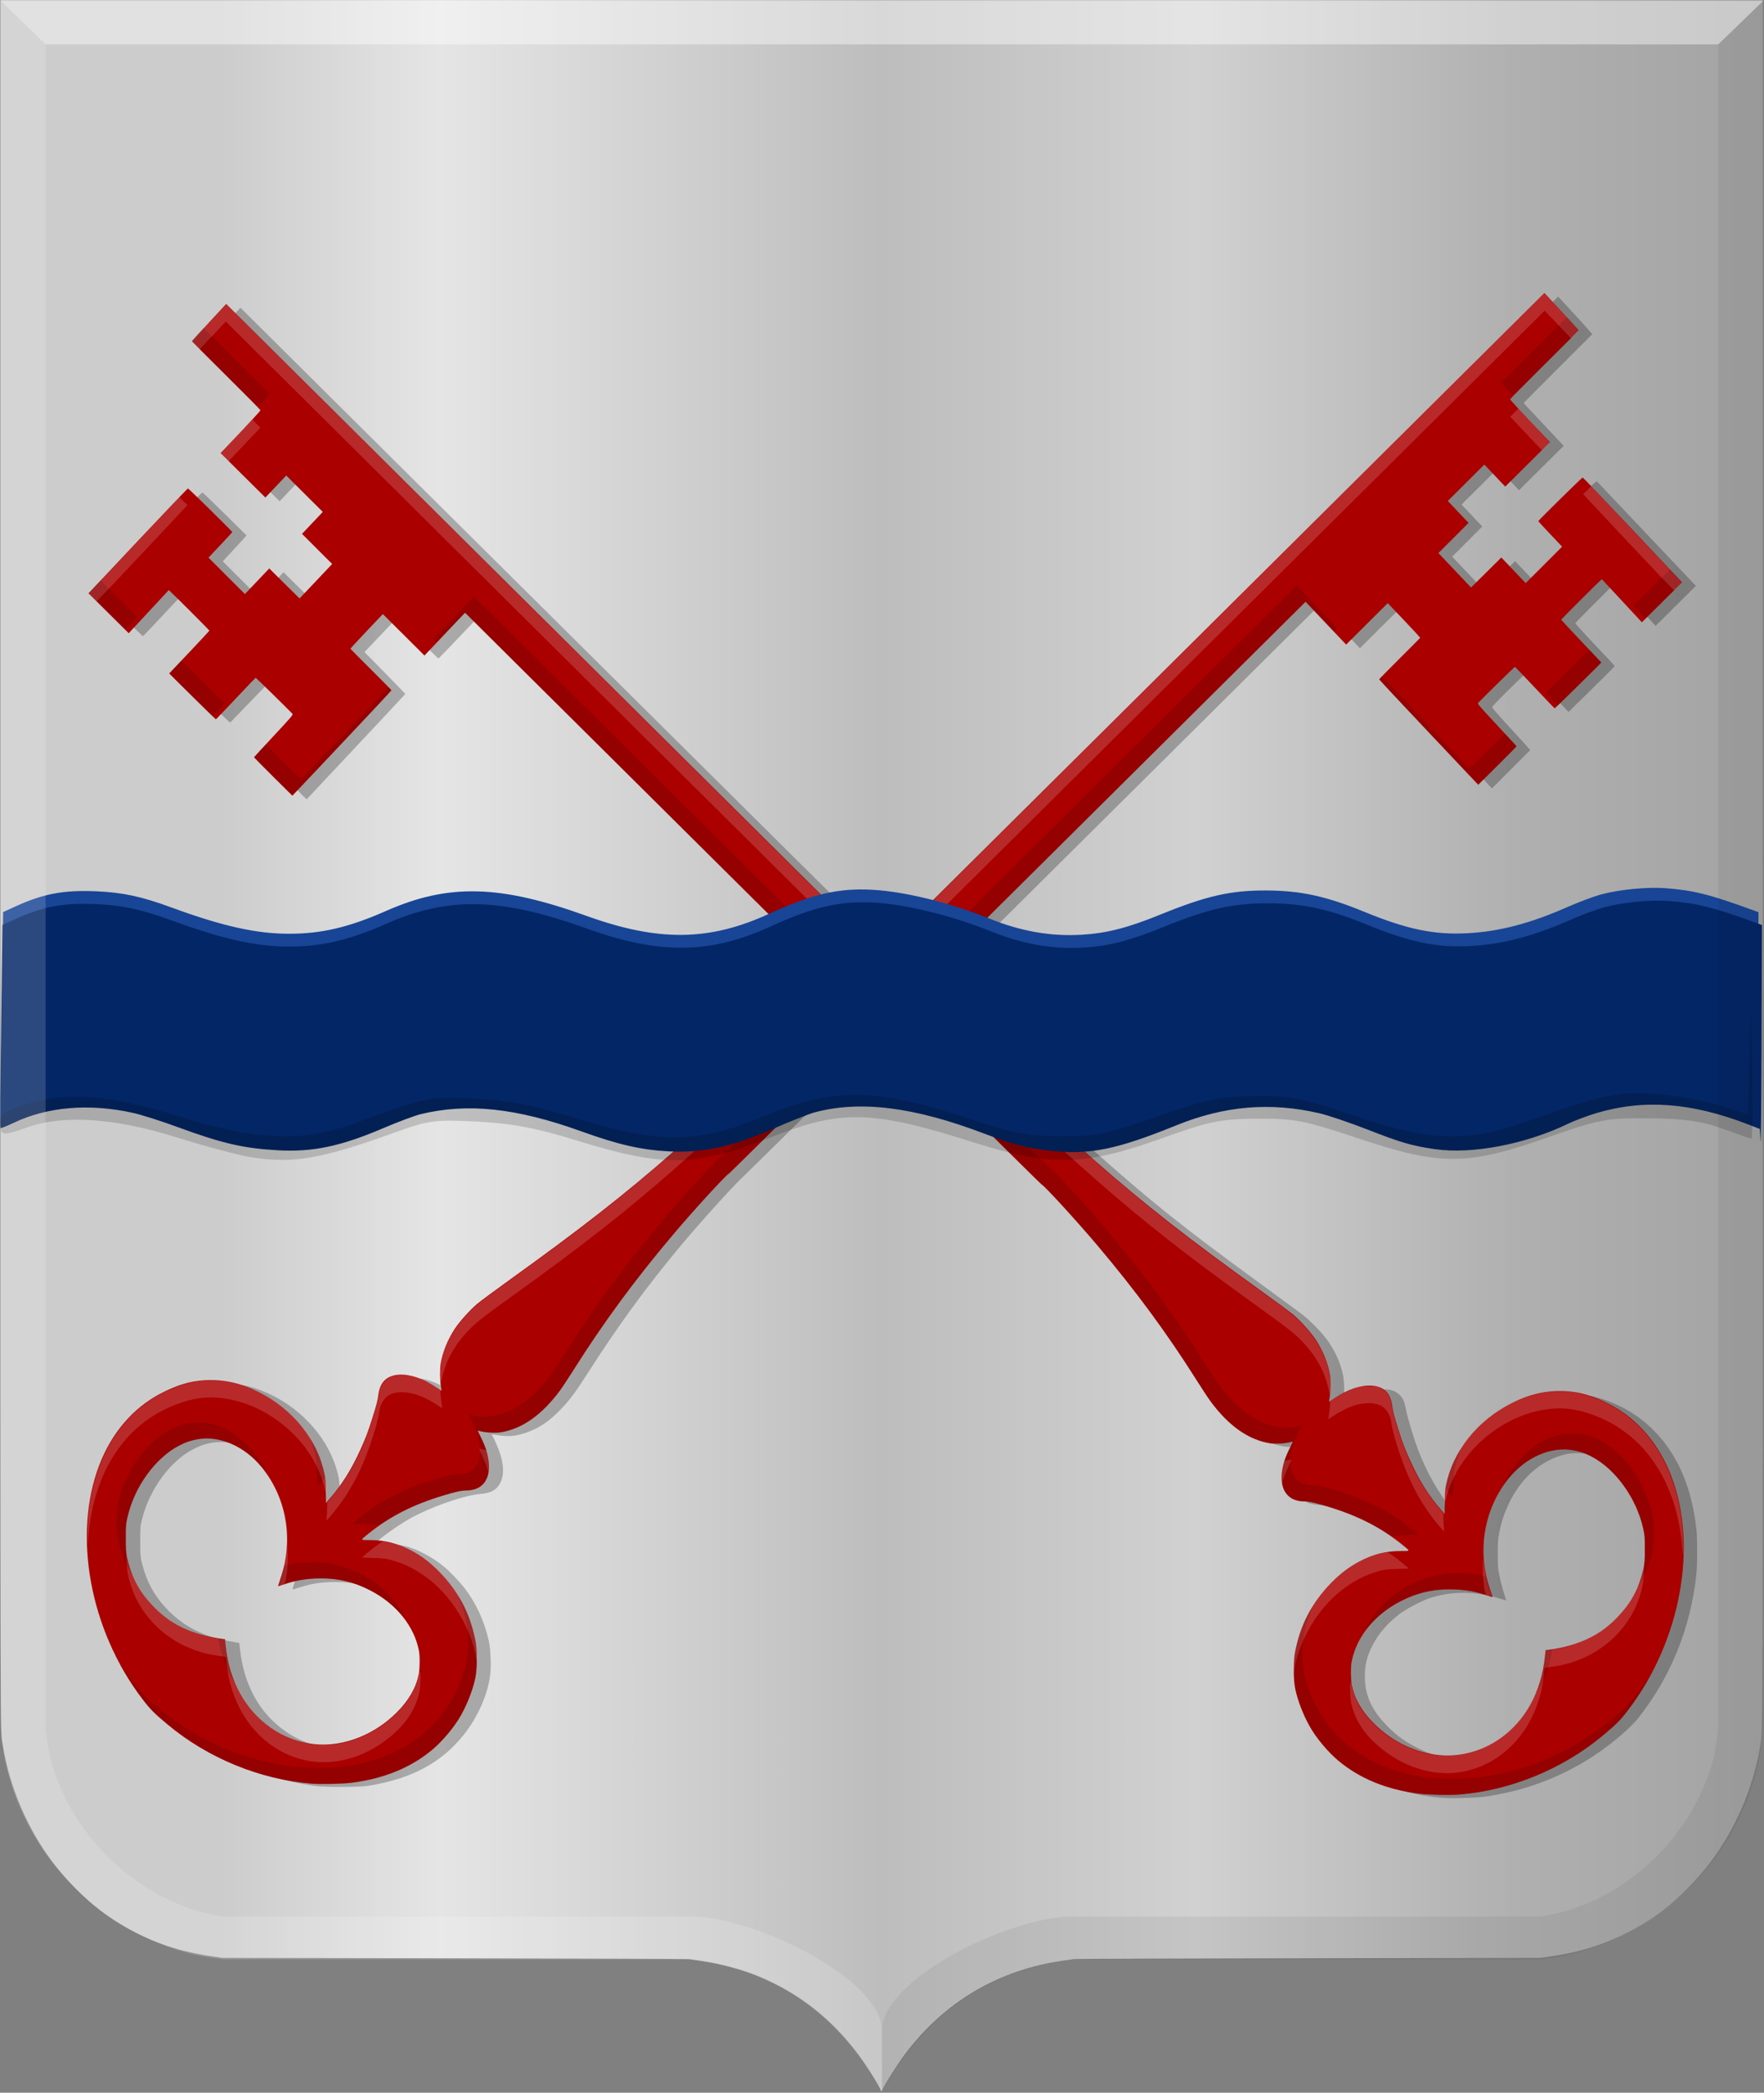 <?xml version="1.0" encoding="UTF-8" standalone="no"?>
<!-- Created with Inkscape (http://www.inkscape.org/) -->

<svg
   xmlns:dc="http://purl.org/dc/elements/1.1/"
   xmlns:cc="http://creativecommons.org/ns#"
   xmlns:rdf="http://www.w3.org/1999/02/22-rdf-syntax-ns#"
   xmlns:svg="http://www.w3.org/2000/svg"
   xmlns="http://www.w3.org/2000/svg"
   xmlns:xlink="http://www.w3.org/1999/xlink"
   xmlns:sodipodi="http://sodipodi.sourceforge.net/DTD/sodipodi-0.dtd"
   xmlns:inkscape="http://www.inkscape.org/namespaces/inkscape"
   width="382.438"
   height="453.508"
   id="svg21348"
   version="1.1"
   inkscape:version="0.48.4 r9939"
   sodipodi:docname="Nieuw document 58">
  <rect width="100%" height="100%" fill="#808080" stroke="none"/>
  <defs
     id="defs21350">
    <linearGradient
       inkscape:collect="always"
       xlink:href="#linearGradient31809-7-7-7-0-1-3"
       id="linearGradient36307"
       gradientUnits="userSpaceOnUse"
       gradientTransform="matrix(-0.411,0,0,0.393,676.938,812.605)"
       x1="32.51"
       y1="639.477"
       x2="701.95"
       y2="639.477" />
    <linearGradient
       id="linearGradient31809-7-7-7-0-1-3">
      <stop
         id="stop31811-4-4-8-0-2-6"
         offset="0"
         style="stop-color:#a3a3a3;stop-opacity:1;" />
      <stop
         id="stop31813-0-0-0-7-6-2"
         offset="0.143"
         style="stop-color:#b0b0b0;stop-opacity:1;" />
      <stop
         style="stop-color:#d1d1d1;stop-opacity:1;"
         offset="0.321"
         id="stop31815-9-9-20-2-0-4" />
      <stop
         id="stop31817-4-4-8-5-4-5"
         offset="0.5"
         style="stop-color:#bdbdbd;stop-opacity:1;" />
      <stop
         style="stop-color:#e5e5e5;stop-opacity:1;"
         offset="0.75"
         id="stop31819-8-8-9-5-9-8" />
      <stop
         id="stop31821-82-8-28-2-4-8"
         offset="0.875"
         style="stop-color:#cccccc;stop-opacity:1;" />
      <stop
         style="stop-color:#cccccc;stop-opacity:1;"
         offset="1"
         id="stop31823-4-2-2-1-6-1" />
    </linearGradient>
    <linearGradient
       y2="639.477"
       x2="701.95"
       y1="639.477"
       x1="32.51"
       gradientTransform="matrix(-0.571,0,0,0.582,426.67,-22.895)"
       gradientUnits="userSpaceOnUse"
       id="linearGradient21346"
       xlink:href="#linearGradient31809-7-7-7-0-1-3"
       inkscape:collect="always" />
  </defs>
  <sodipodi:namedview
     id="base"
     pagecolor="#ffffff"
     bordercolor="#666666"
     borderopacity="1.0"
     inkscape:pageopacity="0.0"
     inkscape:pageshadow="2"
     inkscape:zoom="0.35"
     inkscape:cx="349.0625"
     inkscape:cy="43.981567"
     inkscape:document-units="px"
     inkscape:current-layer="layer1"
     showgrid="false"
     fit-margin-top="0"
     fit-margin-left="0"
     fit-margin-right="0"
     fit-margin-bottom="0"
     inkscape:window-width="1600"
     inkscape:window-height="837"
     inkscape:window-x="-8"
     inkscape:window-y="-8"
     inkscape:window-maximized="1" />
  <g
     inkscape:label="Laag 1"
     inkscape:groupmode="layer"
     id="layer1"
     transform="translate(-25.938,-122.836)">
    <path
       inkscape:connector-curvature="0"
       id="path15028-58-75"
       d="m 216.872,575.833 c 0,-0.499 -2.979,-5.283 -4.839,-7.771 -5.782,-7.737 -12.9,-13.315 -21.619,-16.941 -3.61,-1.502 -8.469,-2.795 -12.762,-3.397 -0.993,-0.139 -2.058,-0.292 -2.366,-0.34 -0.308,-0.047 -23.196,-0.126 -50.861,-0.172 l -50.301,-0.086 -1.805,-0.269 c -2.685,-0.401 -4.453,-0.741 -6.463,-1.244 -6.451,-1.615 -12.899,-4.731 -18.251,-8.821 -3.495,-2.67 -7.431,-6.669 -10.283,-10.447 -5.441,-7.206 -9.376,-16.426 -10.764,-25.219 -0.584,-3.699 -0.55,7.902 -0.553,-191.357 l 0,-186.933 191.056,0 191.056,0 0,186.933 c 0,199.259 0.031,187.658 -0.553,191.357 -1.388,8.793 -5.323,18.013 -10.764,25.219 -2.852,3.777 -6.788,7.776 -10.283,10.447 -5.358,4.094 -11.793,7.204 -18.251,8.821 -2.01,0.503 -3.779,0.844 -6.464,1.244 l -1.805,0.269 -50.301,0.086 c -27.666,0.047 -50.553,0.124 -50.861,0.172 -0.308,0.047 -1.373,0.201 -2.366,0.34 -14.072,1.974 -25.874,8.956 -34.381,20.338 -1.682,2.251 -4.523,6.762 -4.876,7.743 -0.099,0.272 -0.337,0.292 -0.337,0.03 z"
       style="fill:url(#linearGradient21346);fill-opacity:1" />
    <path
       style="fill:#000000;fill-opacity:0.261"
       d="m 339.055,512.468 c -8.679,-0.553 -16.126,-3.574 -21.338,-8.659 -3.411,-3.328 -5.85,-7.325 -7.335,-12.021 -0.645,-2.042 -0.803,-3.046 -0.876,-5.571 -0.124,-4.295 0.546,-7.403 2.502,-11.61 2.534,-5.45 6.753,-10 11.702,-12.619 2.796,-1.48 4.942,-2.057 8.282,-2.227 1.225,-0.062 2.241,-0.117 2.259,-0.121 0.336,-0.081 -2.132,-2.075 -4.535,-3.665 -3.694,-2.444 -8.238,-4.512 -13.058,-5.941 -2.432,-0.721 -3.606,-0.978 -4.899,-1.075 -1.652,-0.123 -2.633,-0.477 -3.439,-1.242 -2.083,-1.977 -2.03,-5.402 0.157,-10.025 0.414,-0.876 0.735,-1.61 0.714,-1.632 -0.022,-0.022 -0.469,0.042 -0.994,0.142 -5.349,1.015 -10.969,-1.716 -15.768,-7.662 -1.22,-1.511 -1.731,-2.256 -4.467,-6.514 -6.264,-9.749 -12.131,-17.773 -19.344,-26.459 -3.756,-4.523 -10.261,-11.817 -12.54,-14.062 -0.765,-0.753 -5.8,-5.709 -11.188,-11.013 -5.388,-5.304 -13.257,-13.076 -17.487,-17.27 l -7.69,-7.627 -0.456,0.454 c -6.514,6.492 -30.724,30.382 -32.46,32.03 -2.247,2.134 -8.725,9.288 -12.735,14.063 -7.648,9.108 -13.918,17.664 -20.669,28.205 -2.422,3.782 -3.33,5.056 -4.794,6.726 -3.043,3.472 -5.774,5.383 -9.182,6.426 -2.115,0.647 -3.421,0.7 -6.299,0.258 l -0.551,-0.085 0.695,1.463 c 2.002,4.212 2.276,7.585 0.784,9.649 -0.816,1.129 -1.933,1.63 -4.047,1.813 -3.62,0.314 -11.139,2.984 -15.477,5.495 -2.487,1.44 -6.075,3.992 -6.8,4.837 -0.321,0.374 -0.281,0.383 2.15,0.47 2.257,0.081 3.807,0.366 5.624,1.036 2.308,0.85 4.881,2.376 6.964,4.128 1.098,0.924 3.189,3.131 4.165,4.396 2.506,3.249 4.339,7.224 5.281,11.455 0.398,1.787 0.55,5.503 0.305,7.446 -0.524,4.154 -2.698,9.086 -5.648,12.815 -4.854,6.135 -11.349,9.632 -20.699,11.143 -2.132,0.345 -9.675,0.349 -11.962,0.01 -11.639,-1.741 -21.555,-6.338 -30.294,-14.043 -1.614,-1.423 -2.867,-2.848 -4.476,-5.09 -2.358,-3.286 -3.831,-5.776 -5.512,-9.317 -3,-6.319 -4.872,-13.046 -5.546,-19.932 -0.204,-2.083 -0.204,-7.638 0,-9.536 0.82,-7.621 3.259,-14.172 7.076,-19.002 1.321,-1.672 3.741,-4.03 5.354,-5.218 2.759,-2.031 6.77,-3.883 9.982,-4.608 1.141,-0.257 1.736,-0.303 4.072,-0.309 3.483,-0.01 5.247,0.307 8.231,1.479 7.592,2.982 13.757,9.375 15.995,16.586 0.647,2.084 0.742,2.743 0.828,5.744 l 0.078,2.73 1.282,-1.589 c 2.276,-2.82 3.712,-5.057 5.373,-8.371 1.942,-3.874 3.915,-9.515 4.661,-13.328 0.479,-2.447 1.192,-3.533 2.714,-4.134 2.485,-0.981 6.131,-0.092 9.995,2.437 1.009,0.661 1.01,0.661 0.927,0.288 -0.046,-0.205 -0.117,-1.34 -0.159,-2.522 -0.062,-1.751 -0.035,-2.373 0.148,-3.358 0.949,-5.11 4.219,-9.882 9.496,-13.859 1.076,-0.811 5.221,-3.854 9.21,-6.762 17.901,-13.049 26.347,-19.944 42.694,-34.856 2.26,-2.062 21.418,-20.879 25.559,-25.104 l 0.299,-0.305 -8.376,-8.31 c -26.79,-26.58 -72.844,-72.28 -73.246,-72.685 l -0.473,-0.475 -4.37,4.589 c -2.404,2.524 -4.4,4.589 -4.436,4.589 -0.037,0 -2.066,-1.992 -4.51,-4.426 l -4.444,-4.426 -3.539,3.721 -3.539,3.721 2.585,2.615 c 1.422,1.438 3.412,3.474 4.424,4.523 l 1.839,1.908 -0.626,0.715 c -0.345,0.393 -5.16,5.539 -10.701,11.435 l -10.074,10.72 -2.591,-2.584 c -1.425,-1.421 -3.295,-3.302 -4.154,-4.179 l -1.563,-1.595 4.077,-4.436 c 2.242,-2.44 4.131,-4.543 4.197,-4.673 0.121,-0.238 -1.216,-1.629 -6.392,-6.645 l -1.498,-1.452 -3.656,3.763 c -2.011,2.07 -3.941,4.071 -4.288,4.446 -0.347,0.375 -0.678,0.683 -0.736,0.683 -0.103,0 -3.062,-2.86 -7.35,-7.104 -1.225,-1.212 -2.336,-2.312 -2.469,-2.443 -0.236,-0.233 -0.123,-0.368 4.092,-4.91 l 4.334,-4.671 -1.992,-2.029 c -3.558,-3.624 -6.689,-6.655 -6.834,-6.616 -0.078,0.021 -2.027,2.067 -4.331,4.547 -2.304,2.48 -4.247,4.516 -4.316,4.523 -0.07,0.01 -2.058,-1.894 -4.417,-4.226 l -4.29,-4.239 8.425,-8.991 c 8.783,-9.373 12.987,-13.725 13.186,-13.648 0.167,0.065 2.095,1.92 6.095,5.866 l 3.474,3.427 -1.184,1.286 c -0.651,0.707 -1.814,1.97 -2.584,2.807 l -1.4,1.522 1.167,1.165 c 5.487,5.476 6.568,6.543 6.672,6.582 0.065,0.026 1.29,-1.178 2.722,-2.673 l 2.603,-2.718 1.308,1.288 c 0.719,0.708 2.167,2.136 3.217,3.173 1.05,1.037 1.966,1.886 2.037,1.889 0.071,0 1.692,-1.648 3.603,-3.666 l 3.475,-3.669 -3.263,-3.269 -3.264,-3.269 2.246,-2.373 2.246,-2.373 -3.221,-3.212 c -1.772,-1.766 -3.553,-3.542 -3.959,-3.945 l -0.737,-0.733 -2.264,2.387 -2.264,2.387 -3.557,-3.536 c -1.956,-1.945 -4.138,-4.104 -4.848,-4.799 l -1.29,-1.263 4.315,-4.646 4.315,-4.645 -0.665,-0.718 c -0.366,-0.395 -3.686,-3.743 -7.378,-7.44 -3.692,-3.697 -6.713,-6.779 -6.713,-6.848 0,-0.121 4.614,-5.216 6.456,-7.129 l 0.879,-0.912 40.012,39.719 c 83.578,82.965 101.452,100.681 101.597,100.696 0.148,0.016 27.764,-27.35 104.608,-103.658 l 39.449,-39.173 2.71,2.926 c 1.491,1.609 3.158,3.44 3.705,4.068 l 0.995,1.142 -6.85,6.841 c -3.768,3.763 -7.117,7.127 -7.443,7.476 l -0.593,0.635 4.343,4.626 4.343,4.626 -3.849,3.814 c -2.117,2.098 -4.296,4.263 -4.843,4.812 l -0.995,0.999 -2.269,-2.393 -2.269,-2.392 -3.958,3.945 -3.959,3.945 2.246,2.374 2.247,2.374 -1.388,1.396 c -0.763,0.768 -2.233,2.238 -3.266,3.266 l -1.878,1.87 3.528,3.725 3.528,3.725 0.319,-0.298 c 0.175,-0.164 1.657,-1.622 3.292,-3.24 l 2.973,-2.942 2.635,2.779 2.635,2.779 2.667,-2.655 c 1.467,-1.46 3.238,-3.239 3.936,-3.954 l 1.269,-1.299 -2.51,-2.702 c -1.381,-1.486 -2.51,-2.756 -2.51,-2.822 0,-0.201 8.009,-8.184 9.14,-9.111 l 0.423,-0.347 10.755,11.351 10.755,11.351 -4.364,4.332 -4.364,4.331 -4.347,-4.679 -4.347,-4.679 -0.75,0.739 c -2.616,2.578 -6.825,6.796 -7.352,7.367 l -0.624,0.676 0.902,1.048 c 0.496,0.577 2.424,2.65 4.283,4.607 1.859,1.957 3.381,3.595 3.381,3.64 0,0.069 -5.348,5.389 -8.017,7.974 -0.455,0.441 -1.091,1.064 -1.413,1.386 l -0.586,0.584 -4.331,-4.508 -4.331,-4.508 -1.764,1.709 c -3.818,3.698 -6.093,6.014 -6.131,6.241 -0.027,0.159 1.084,1.457 3.372,3.94 1.877,2.036 3.739,4.082 4.139,4.546 l 0.727,0.844 -3.208,3.212 c -1.764,1.767 -3.63,3.635 -4.146,4.153 l -0.938,0.941 -10.674,-11.344 c -5.87,-6.239 -10.674,-11.416 -10.674,-11.505 0,-0.126 3.665,-3.882 8.518,-8.728 l 0.31,-0.309 -3.484,-3.699 c -1.916,-2.035 -3.534,-3.699 -3.596,-3.699 -0.062,0 -2.118,2.003 -4.569,4.451 l -4.457,4.451 -4.409,-4.641 -4.409,-4.641 -27.996,27.803 c -15.398,15.292 -34.401,34.156 -42.23,41.92 l -14.235,14.117 0.333,0.302 c 0.183,0.166 5.902,5.826 12.707,12.577 12.758,12.655 13.954,13.794 22.239,21.177 12.758,11.37 19.454,16.716 36.618,29.235 4.321,3.151 8.399,6.15 9.064,6.664 1.327,1.025 3.678,3.395 4.828,4.867 1.869,2.391 3.232,5.28 3.833,8.126 0.274,1.298 0.331,4.071 0.113,5.49 -0.073,0.471 -0.107,0.882 -0.077,0.913 0.03,0.031 0.59,-0.288 1.246,-0.709 2.673,-1.719 4.686,-2.457 7.01,-2.569 1.9,-0.091 2.946,0.209 3.913,1.128 0.811,0.77 1.096,1.426 1.487,3.428 0.352,1.799 1.746,6.381 2.665,8.758 1.862,4.815 4.449,9.314 7.431,12.922 l 1.209,1.463 0.073,-2.753 c 0.098,-3.633 0.464,-5.25 1.907,-8.416 2.478,-5.438 6.904,-9.921 12.654,-12.816 3.666,-1.846 6.525,-2.543 10.441,-2.544 2.615,0 4.397,0.283 6.622,1.056 6.858,2.381 12.155,6.926 15.666,13.443 2.208,4.098 3.692,9.23 4.256,14.718 0.208,2.026 0.207,7.429 0,9.469 -1.192,11.637 -5.54,22.435 -12.632,31.369 -2.042,2.572 -6.939,6.582 -11.18,9.154 -6.811,4.131 -13.886,6.665 -21.888,7.839 -1.785,0.262 -6.935,0.44 -8.971,0.31 z m 7.732,-8.91 c 6.602,-1.5 11.908,-5.951 14.786,-12.402 1.168,-2.617 1.829,-5.066 2.215,-8.199 l 0.216,-1.757 1.502,-0.238 c 5.552,-0.878 9.742,-2.829 13.315,-6.199 3.278,-3.091 5.344,-6.739 6.365,-11.236 0.259,-1.142 0.289,-1.601 0.284,-4.365 -0.01,-2.985 -0.019,-3.142 -0.388,-4.651 -1.802,-7.372 -7.189,-14.042 -13.005,-16.101 -1.93,-0.683 -4.639,-0.877 -6.513,-0.466 -5.428,1.191 -9.961,5.168 -12.7,11.145 -0.901,1.966 -1.431,3.616 -1.874,5.836 -0.299,1.501 -0.337,1.995 -0.345,4.506 -0.01,1.786 0.053,3.19 0.159,3.828 0.231,1.384 0.826,3.747 1.299,5.162 0.217,0.648 0.374,1.199 0.351,1.224 -0.023,0.025 -0.686,-0.16 -1.472,-0.412 -5.072,-1.625 -10.585,-1.621 -15.298,0.011 -1.769,0.613 -4.863,2.261 -6.347,3.382 -2.488,1.88 -4.437,4.133 -5.794,6.699 -1.317,2.491 -1.812,4.692 -1.688,7.505 0.156,3.553 1.535,6.556 4.412,9.612 2.126,2.258 4.147,3.767 6.918,5.165 1.912,0.965 3.543,1.545 5.44,1.933 1.887,0.386 1.966,0.392 4.567,0.344 1.79,-0.033 2.652,-0.111 3.596,-0.326 z m -245.869,-2.03 c 5.756,-0.62 11.137,-3.487 15.222,-8.11 1.677,-1.898 2.983,-4.321 3.515,-6.522 0.294,-1.218 0.397,-3.582 0.218,-5 -0.668,-5.27 -4.666,-10.474 -10.384,-13.515 -3.606,-1.918 -6.787,-2.706 -10.924,-2.706 -3.004,0 -5.13,0.332 -7.886,1.231 -0.687,0.224 -1.274,0.382 -1.303,0.351 -0.03,-0.031 0.203,-0.863 0.516,-1.85 0.838,-2.638 1.218,-4.755 1.302,-7.253 0.175,-5.256 -1.081,-9.974 -3.817,-14.328 -1.115,-1.775 -3.621,-4.496 -5.104,-5.544 -3.408,-2.407 -7.157,-3.385 -10.573,-2.756 -1.458,0.268 -2.402,0.605 -3.949,1.41 -4.985,2.592 -9.419,8.69 -11.029,15.167 -0.376,1.511 -0.386,1.633 -0.391,4.708 -0.01,3.406 0.05,3.817 0.881,6.514 0.991,3.217 2.834,6.185 5.417,8.727 3.576,3.518 7.772,5.543 13.518,6.523 0.909,0.155 1.658,0.293 1.663,0.306 0.01,0.014 0.082,0.658 0.17,1.434 0.439,3.866 1.387,7.014 3.042,10.099 2.386,4.447 6.382,8.044 10.958,9.862 1.543,0.613 3.212,0.997 5.673,1.306 0.812,0.102 1.999,0.083 3.263,-0.054 z"
       id="path20835"
       inkscape:connector-curvature="0" />
    <path
       style="fill:#aa0000"
       d="m 93.473,509.371 c -11.189,-0.903 -22.472,-5.535 -31.177,-12.799 -2.971,-2.479 -3.801,-3.319 -5.534,-5.599 -11.363,-14.949 -15.121,-35.505 -9.271,-50.701 2.642,-6.863 7.241,-12.251 13.105,-15.354 3.528,-1.866 6.551,-2.793 9.653,-2.959 4.206,-0.225 7.822,0.567 11.835,2.59 7.375,3.719 12.698,10.352 14.215,17.712 0.232,1.127 0.283,1.804 0.287,3.836 l 0.01,2.467 0.741,-0.856 c 2.706,-3.126 4.735,-6.334 6.636,-10.495 1.244,-2.723 1.745,-4.04 2.742,-7.216 0.875,-2.785 1.092,-3.638 1.268,-4.976 0.353,-2.68 1.853,-4.121 4.436,-4.264 2.464,-0.136 5.136,0.762 8.083,2.717 0.62,0.411 1.143,0.748 1.162,0.748 0.02,0 -0.045,-0.438 -0.143,-0.974 -0.216,-1.18 -0.236,-3.647 -0.039,-4.895 0.384,-2.441 1.507,-5.207 3.077,-7.582 1.039,-1.571 3.209,-3.988 4.8,-5.346 0.668,-0.57 3.934,-2.991 7.259,-5.379 15.51,-11.142 24.803,-18.414 35.44,-27.734 3.567,-3.125 12.323,-10.996 13.8,-12.406 0.591,-0.564 40.187,-39.847 87.992,-87.297 l 86.917,-86.271 3.72,4.008 c 2.046,2.204 3.709,4.046 3.695,4.093 -0.014,0.047 -3.36,3.395 -7.437,7.439 -4.077,4.045 -7.412,7.421 -7.412,7.502 0,0.082 1.945,2.203 4.322,4.715 l 4.322,4.567 -4.851,4.813 -4.851,4.813 -2.266,-2.389 -2.266,-2.389 -0.864,0.869 c -0.475,0.478 -2.257,2.253 -3.959,3.944 l -3.095,3.076 2.249,2.377 2.249,2.377 -1.127,1.134 c -0.62,0.624 -2.09,2.093 -3.267,3.265 l -2.14,2.131 3.537,3.735 3.537,3.735 0.512,-0.508 c 0.282,-0.28 1.485,-1.469 2.675,-2.643 1.19,-1.174 2.436,-2.409 2.77,-2.744 l 0.606,-0.609 2.639,2.773 2.639,2.773 3.436,-3.418 c 1.89,-1.88 3.664,-3.659 3.943,-3.952 l 0.507,-0.533 -2.575,-2.72 c -1.416,-1.496 -2.575,-2.756 -2.575,-2.8 0,-0.154 9.46,-9.454 9.617,-9.454 0.088,0 4.973,5.115 10.856,11.367 l 10.697,11.367 -4.355,4.321 -4.355,4.321 -4.339,-4.67 -4.339,-4.67 -0.391,0.347 c -0.742,0.659 -8.429,8.341 -8.429,8.424 0,0.046 1.96,2.153 4.357,4.683 l 4.357,4.6 -0.316,0.323 c -1.781,1.817 -9.725,9.618 -9.794,9.618 -0.049,0 -1.992,-2.025 -4.316,-4.499 -2.325,-2.475 -4.271,-4.499 -4.325,-4.499 -0.073,0 -6.148,5.949 -7.94,7.776 -0.216,0.22 -0.027,0.446 4.04,4.811 2.347,2.519 4.267,4.61 4.267,4.646 0,0.037 -1.87,1.925 -4.157,4.196 l -4.156,4.129 -10.732,-11.354 c -5.903,-6.245 -10.732,-11.415 -10.732,-11.489 0,-0.075 1.99,-2.11 4.422,-4.524 2.432,-2.413 4.436,-4.43 4.454,-4.481 0.018,-0.051 -1.557,-1.763 -3.499,-3.805 l -3.531,-3.713 -4.51,4.492 -4.511,4.492 -4.397,-4.639 -4.397,-4.639 -62.411,61.948 c -34.326,34.071 -62.486,61.949 -62.577,61.949 -0.379,0 -7.67,7.956 -12.068,13.164 -8.434,9.986 -15.194,19.173 -21.692,29.478 -1.141,1.81 -2.482,3.834 -2.979,4.498 -3.904,5.215 -8.053,8.14 -12.675,8.939 -1.094,0.189 -3.224,0.096 -4.359,-0.189 -0.402,-0.101 -0.732,-0.171 -0.732,-0.154 0,0.017 0.29,0.612 0.645,1.323 0.734,1.472 1.187,2.633 1.462,3.746 1.185,4.804 -0.613,7.894 -4.594,7.894 -0.826,0 -1.507,0.121 -3.072,0.546 -7.542,2.047 -13.077,4.738 -18.13,8.814 -1.827,1.474 -1.846,1.385 0.291,1.385 3.265,0 5.946,0.675 8.955,2.252 2.22,1.163 4.151,2.618 6.095,4.594 4.241,4.308 6.822,9.275 7.923,15.248 0.346,1.875 0.315,5.87 -0.058,7.685 -0.527,2.557 -1.671,5.549 -3.123,8.163 -1.366,2.46 -3.935,5.552 -6.192,7.452 -4.615,3.885 -10.485,6.298 -17.497,7.193 -1.985,0.253 -6.686,0.358 -8.717,0.194 z m 5.217,-8.654 c 4.887,-0.696 9.575,-3.097 13.287,-6.805 2.573,-2.57 4.118,-5.249 4.736,-8.211 0.245,-1.174 0.277,-3.849 0.062,-5.038 -0.974,-5.363 -4.921,-10.265 -10.625,-13.194 -3.481,-1.788 -6.789,-2.583 -10.704,-2.575 -3.027,0.01 -5.603,0.448 -8.317,1.426 -0.83,0.299 -0.928,0.311 -0.865,0.106 0.039,-0.128 0.33,-1.018 0.645,-1.978 2.7,-8.228 1.056,-17.267 -4.322,-23.759 -3.712,-4.481 -9.084,-6.793 -13.808,-5.943 -1.555,0.28 -2.573,0.628 -4.014,1.374 -5.194,2.688 -9.746,9.015 -11.2,15.569 -0.332,1.495 -0.358,1.816 -0.359,4.432 0,2.414 0.038,3.004 0.274,4.096 0.91,4.215 2.543,7.366 5.42,10.458 3.88,4.17 8.599,6.441 15.247,7.337 l 0.588,0.08 0.151,1.438 c 0.796,7.59 4.198,13.804 9.685,17.691 4.133,2.928 9.237,4.192 14.122,3.496 z"
       id="path20660"
       inkscape:connector-curvature="0" />
    <path
       style="fill:#ffffff;fill-opacity:0.167"
       d="m 93.906,504.591 c -10.19,-1.249 -17.867,-10.061 -18.862,-21.65 -0.102,-1.183 0.14,-1.021 -1.963,-1.313 -9.844,-1.365 -17.604,-8.425 -19.41,-17.658 -0.215,-1.102 -0.434,-4.296 -0.308,-4.51 0.039,-0.066 0.138,0.3 0.221,0.812 0.653,4.017 3.287,8.721 6.508,11.622 3.887,3.5 8.449,5.509 14.024,6.175 l 0.718,0.086 0.09,1.033 c 0.752,8.723 5.195,15.928 12.041,19.524 2.613,1.372 5.31,2.089 8.338,2.216 2.163,0.09 3.726,-0.064 5.74,-0.566 5.59,-1.394 11.22,-5.477 14.022,-10.168 0.821,-1.374 1.782,-4.051 1.796,-4.999 0.01,-0.263 0.01,-0.264 0.143,-0.022 0.091,0.166 0.117,0.881 0.074,2.082 -0.051,1.447 -0.135,2.081 -0.404,3.038 -0.953,3.396 -2.813,6.122 -6.011,8.806 -4.966,4.168 -11.113,6.182 -16.757,5.49 z m 35.206,-22.734 c -0.398,-2.141 -1.076,-4.225 -2.069,-6.361 -3.51,-7.551 -9.741,-13.024 -16.74,-14.705 -0.846,-0.203 -1.769,-0.292 -3.532,-0.342 l -2.387,-0.067 0.919,-0.79 c 1.083,-0.932 2.655,-2.134 3.283,-2.511 0.44,-0.264 0.458,-0.265 1.564,-0.017 4.1,0.917 8.072,3.29 11.427,6.829 0.811,0.855 1.795,1.985 2.186,2.51 2.491,3.342 4.374,7.477 5.163,11.334 0.314,1.535 0.565,3.969 0.507,4.925 -0.039,0.663 -0.055,0.627 -0.321,-0.806 z M 86.316,466.595 c 0,-0.062 0.2,-0.661 0.446,-1.33 0.585,-1.598 1.031,-3.455 1.327,-5.525 l 0.24,-1.679 0.011,2.044 c 0.011,2.021 -0.217,4.389 -0.534,5.544 -0.147,0.535 -0.211,0.599 -0.825,0.82 -0.366,0.131 -0.666,0.188 -0.666,0.126 z m -41.418,-11.421 c 0.03,-1.662 0.145,-3.777 0.254,-4.701 1.273,-10.747 5.854,-19.088 13.25,-24.124 2.829,-1.927 6.669,-3.517 9.907,-4.104 2.128,-0.385 5.648,-0.292 7.857,0.209 6.653,1.508 12.723,5.717 16.721,11.592 0.934,1.373 2.433,4.471 2.904,6.004 0.514,1.674 0.842,3.624 0.905,5.379 l 0.057,1.619 -0.373,-1.515 c -0.491,-1.992 -0.903,-3.127 -1.813,-4.999 -3.172,-6.524 -9.738,-11.981 -16.793,-13.958 -4.49,-1.258 -8.247,-1.202 -12.441,0.187 -6.903,2.286 -12.209,6.764 -15.825,13.355 -2.263,4.125 -3.812,9.385 -4.295,14.585 -0.324,3.491 -0.372,3.562 -0.315,0.47 z m 51.867,-3.593 c 0.05,-0.425 0.096,-1.303 0.102,-1.952 l 0.01,-1.18 1.161,-1.427 c 2.838,-3.49 4.863,-6.893 6.712,-11.279 1.363,-3.235 2.959,-8.288 3.259,-10.318 0.098,-0.665 0.254,-1.431 0.345,-1.703 0.404,-1.196 1.531,-2.32 2.704,-2.697 0.302,-0.097 1.177,-0.162 2.107,-0.156 1.352,0.01 1.762,0.065 2.735,0.378 1.356,0.436 2.889,1.175 4.423,2.132 l 1.113,0.695 0,0.609 c 0,0.335 0.087,1.208 0.191,1.94 0.105,0.732 0.19,1.351 0.19,1.374 0,0.024 -0.395,-0.227 -0.878,-0.557 -1.03,-0.703 -2.838,-1.68 -3.83,-2.069 -2.682,-1.052 -5.456,-1.111 -6.934,-0.148 -1.111,0.725 -1.889,2.14 -2.051,3.731 -0.123,1.208 -0.905,4.024 -1.968,7.082 -1.854,5.336 -4.154,9.737 -7.068,13.525 -0.818,1.064 -2.297,2.794 -2.388,2.794 -0.016,0 0.011,-0.348 0.062,-0.772 z m 35.086,-9.704 c -0.047,-0.111 -0.211,-0.616 -0.365,-1.123 -0.154,-0.507 -0.61,-1.61 -1.015,-2.451 -0.807,-1.68 -0.812,-1.659 0.32,-1.352 l 0.636,0.172 0.289,1.202 c 0.221,0.92 0.281,1.501 0.255,2.478 -0.019,0.702 -0.073,1.185 -0.12,1.074 z m -10.445,-20.091 c -0.086,-1.101 0.046,-3.008 0.289,-4.181 0.688,-3.328 2.432,-6.554 5.182,-9.583 1.977,-2.178 3.108,-3.089 9.836,-7.923 19.015,-13.662 27.935,-20.853 44.661,-36.007 4.931,-4.468 11.048,-10.512 92.322,-91.227 l 87.041,-86.442 3.754,3.962 c 3.191,3.368 3.733,3.996 3.617,4.192 -0.075,0.126 -0.465,0.531 -0.864,0.9 l -0.727,0.67 -2.841,-2.996 -2.841,-2.996 -87.095,86.475 c -47.902,47.562 -87.579,86.933 -88.172,87.491 -1.444,1.362 -9.836,8.896 -13.166,11.822 -10.682,9.384 -20.163,16.812 -35.631,27.917 -6.368,4.572 -7.62,5.566 -9.475,7.524 -3.083,3.254 -4.912,6.75 -5.692,10.884 -0.114,0.603 -0.114,0.602 -0.198,-0.482 z m 257.532,-181.445 -9.774,-10.416 0.878,-0.86 0.878,-0.86 9.819,10.436 9.819,10.436 -0.78,0.84 c -0.429,0.462 -0.844,0.839 -0.922,0.839 -0.078,0 -4.54,-4.687 -9.916,-10.416 z m -22.153,-23.579 -3.427,-3.625 0.884,-0.89 0.884,-0.89 3.402,3.684 3.402,3.684 -0.532,0.582 c -0.292,0.32 -0.679,0.694 -0.859,0.831 l -0.327,0.249 -3.427,-3.625 z"
       id="path20739"
       inkscape:connector-curvature="0" />
    <path
       style="fill:#000000;fill-opacity:0.126"
       d="m 93.413,509.342 c -8.979,-0.726 -18.088,-3.878 -25.894,-8.959 -3.412,-2.221 -7.976,-5.983 -9.489,-7.822 -2,-2.431 -4.89,-6.735 -6.022,-8.968 -0.275,-0.542 -0.049,-0.311 0.371,0.38 1.411,2.322 3.906,5.466 5.468,6.891 8.819,8.051 19.072,12.999 30.35,14.647 4.885,0.714 10.729,0.608 15.016,-0.272 11.776,-2.417 19.901,-9.381 23.262,-19.937 0.612,-1.922 0.86,-3.355 0.944,-5.455 0.139,-3.463 -0.437,-6.68 -1.852,-10.353 -0.149,-0.388 -0.251,-0.705 -0.225,-0.705 0.026,0 0.276,0.408 0.555,0.907 2.417,4.314 3.624,9.127 3.425,13.65 -0.095,2.143 -0.421,3.846 -1.155,6.024 -1.482,4.398 -3.658,7.916 -6.861,11.093 -4.827,4.788 -11.188,7.68 -19.112,8.691 -2.011,0.257 -6.695,0.357 -8.781,0.189 z m -17.257,-22.916 c -1.185,-2.071 -2.228,-4.911 -2.719,-7.404 -0.106,-0.54 -0.193,-1.016 -0.193,-1.057 0,-0.084 1.368,0.015 1.454,0.104 0.03,0.031 0.119,0.691 0.198,1.466 0.258,2.523 0.882,5.203 1.663,7.151 0.2,0.499 0.342,0.907 0.314,0.907 -0.027,0 -0.35,-0.525 -0.717,-1.166 z m 36.802,-13.644 c -2.812,-3.348 -7,-5.967 -11.426,-7.145 -2.136,-0.568 -3.751,-0.774 -6.083,-0.773 -2.991,0 -5.584,0.447 -8.303,1.427 -0.507,0.183 -0.923,0.286 -0.923,0.229 0,-0.057 0.151,-0.491 0.335,-0.966 0.185,-0.474 0.492,-1.432 0.683,-2.129 0.268,-0.978 0.409,-1.29 0.618,-1.372 1.313,-0.513 6.13,-0.816 8.37,-0.528 6.517,0.84 12.354,4.193 15.847,9.105 0.58,0.815 1.869,3.133 1.738,3.124 -0.023,0 -0.408,-0.44 -0.856,-0.974 z m -58.956,-9.602 c -1.094,-1.955 -1.641,-3.332 -2.188,-5.504 -0.476,-1.894 -0.631,-3.552 -0.546,-5.859 0.118,-3.206 0.655,-5.416 2.062,-8.478 2.569,-5.59 6.92,-9.985 11.421,-11.536 1.512,-0.521 2.433,-0.664 4.23,-0.657 2.406,0.01 4.027,0.432 6.371,1.662 3.294,1.729 6.521,5.213 8.324,8.986 0.336,0.704 0.344,0.71 -0.442,-0.336 -2.728,-3.627 -6.461,-6.061 -10.305,-6.719 -4.568,-0.782 -8.982,0.924 -12.864,4.973 -3.248,3.388 -5.529,7.585 -6.496,11.953 -0.328,1.482 -0.357,1.834 -0.362,4.365 -0.01,2.146 0.044,3.005 0.222,3.895 0.226,1.134 0.897,3.468 1.133,3.94 0.068,0.136 0.101,0.271 0.073,0.3 -0.027,0.029 -0.312,-0.414 -0.632,-0.985 z m 53.027,-9.925 c -0.56,-0.089 -1.848,-0.169 -2.863,-0.176 l -1.845,-0.014 0.382,-0.343 c 0.961,-0.864 3.387,-2.713 4.682,-3.567 2.785,-1.838 7.122,-3.875 10.906,-5.124 3.579,-1.181 5.287,-1.598 6.938,-1.696 1.253,-0.075 1.659,-0.153 2.242,-0.435 1.439,-0.695 2.257,-1.885 2.528,-3.676 0.324,-2.137 -0.575,-5.569 -2.187,-8.35 -0.293,-0.506 -0.335,-0.496 0.956,-0.235 5.396,1.09 11.3,-1.946 16.194,-8.327 0.567,-0.739 2.346,-3.398 3.954,-5.909 3.922,-6.126 5.655,-8.671 9.194,-13.498 4.822,-6.579 10.09,-13.102 16.107,-19.945 2.759,-3.138 7.718,-8.379 7.873,-8.322 0.08,0.029 28.234,-27.835 62.564,-61.92 l 62.418,-61.974 4.389,4.627 4.389,4.627 -0.349,0.369 -0.349,0.369 -3.089,-3.258 -3.089,-3.258 -62.45,61.992 c -34.347,34.095 -62.503,61.957 -62.569,61.914 -0.125,-0.082 -5.109,5.211 -8.03,8.528 -10.083,11.451 -18.189,22.214 -25.692,34.114 -2.845,4.512 -4.375,6.509 -6.619,8.637 -2.694,2.555 -5.932,4.277 -9.035,4.802 -1.097,0.186 -3.231,0.087 -4.358,-0.2 -0.402,-0.103 -0.732,-0.161 -0.732,-0.128 0,0.032 0.233,0.492 0.516,1.021 2.87,5.346 2.536,10.194 -0.796,11.546 -0.462,0.187 -1.178,0.308 -2.266,0.382 -1.656,0.113 -3.346,0.528 -6.785,1.667 -4.015,1.33 -7.857,3.152 -11.106,5.268 l -1.006,0.655 -1.018,-0.162 z M 94.681,442.489 c -0.01,-2.227 -0.041,-2.675 -0.336,-3.988 -0.183,-0.814 -0.53,-2.036 -0.772,-2.715 -0.242,-0.679 -0.396,-1.207 -0.342,-1.172 0.162,0.106 1.24,2.141 1.709,3.226 0.52,1.205 1.124,3.151 1.341,4.32 l 0.155,0.835 -0.638,0.776 c -1.208,1.471 -1.111,1.582 -1.116,-1.282 z M 338.112,284.073 c -4.545,-4.815 -9.378,-9.948 -10.742,-11.406 l -2.479,-2.652 0.324,-0.342 0.324,-0.342 9.444,10.011 c 5.194,5.506 9.477,10.011 9.517,10.011 0.04,0 1.398,-1.319 3.019,-2.932 1.621,-1.612 3.336,-3.315 3.813,-3.784 l 0.867,-0.852 1.265,1.33 c 0.696,0.732 1.265,1.367 1.265,1.413 0,0.082 -7.568,7.639 -8.084,8.072 -0.265,0.222 -0.424,0.062 -8.532,-8.528 z m 24.292,-9.795 -1.291,-1.377 4.193,-4.163 c 2.306,-2.29 4.423,-4.371 4.705,-4.624 l 0.512,-0.46 1.266,1.331 c 0.696,0.732 1.251,1.37 1.234,1.418 -0.033,0.091 -9.238,9.251 -9.294,9.251 -0.018,0 -0.613,-0.62 -1.323,-1.377 z m 18.858,-18.767 c -0.794,-0.841 -1.22,-1.387 -1.143,-1.464 0.068,-0.068 1.868,-1.853 4,-3.966 l 3.877,-3.843 1.308,1.376 1.308,1.376 -0.35,0.357 c -1.696,1.731 -7.579,7.505 -7.648,7.505 -0.048,0 -0.657,-0.604 -1.353,-1.341 z m -28.7,-48.356 -1.186,-1.358 0.626,-0.644 c 0.344,-0.354 3.57,-3.564 7.167,-7.132 l 6.541,-6.488 1.254,1.357 c 0.689,0.746 1.249,1.406 1.244,1.467 -0.014,0.164 -14.09,14.072 -14.288,14.118 -0.094,0.022 -0.705,-0.572 -1.357,-1.319 z"
       id="path20791"
       inkscape:connector-curvature="0" />
    <path
       style="fill:#aa0000"
       d="m 342.268,511.742 c 11.189,-0.903 22.472,-5.535 31.177,-12.799 2.971,-2.479 3.801,-3.319 5.534,-5.599 11.363,-14.949 15.121,-35.505 9.271,-50.701 -2.643,-6.863 -7.241,-12.251 -13.105,-15.354 -3.527,-1.866 -6.551,-2.793 -9.653,-2.959 -4.206,-0.225 -7.822,0.566 -11.835,2.59 -7.375,3.719 -12.698,10.352 -14.215,17.712 -0.232,1.127 -0.283,1.804 -0.287,3.836 l -0.01,2.467 -0.741,-0.856 c -2.706,-3.126 -4.735,-6.334 -6.636,-10.495 -1.244,-2.723 -1.745,-4.04 -2.742,-7.216 -0.875,-2.785 -1.092,-3.638 -1.268,-4.976 -0.353,-2.68 -1.853,-4.121 -4.435,-4.264 -2.464,-0.136 -5.136,0.762 -8.083,2.717 -0.62,0.411 -1.143,0.748 -1.162,0.748 -0.02,0 0.045,-0.438 0.143,-0.974 0.216,-1.18 0.236,-3.647 0.04,-4.895 -0.384,-2.441 -1.507,-5.207 -3.077,-7.582 -1.039,-1.572 -3.209,-3.988 -4.8,-5.346 -0.668,-0.57 -3.935,-2.991 -7.259,-5.379 -15.51,-11.142 -24.803,-18.414 -35.44,-27.734 -3.567,-3.125 -12.323,-10.996 -13.8,-12.406 -0.591,-0.564 -40.187,-39.847 -87.991,-87.297 l -86.917,-86.271 -3.72,4.008 c -2.046,2.204 -3.709,4.046 -3.695,4.093 0.014,0.047 3.361,3.395 7.438,7.439 4.077,4.045 7.412,7.421 7.412,7.503 0,0.081 -1.945,2.203 -4.322,4.715 l -4.322,4.567 4.851,4.813 4.851,4.813 2.266,-2.389 2.266,-2.389 0.864,0.869 c 0.475,0.478 2.257,2.253 3.959,3.945 l 3.095,3.075 -2.25,2.377 -2.249,2.377 1.127,1.135 c 0.62,0.624 2.09,2.093 3.267,3.265 l 2.14,2.131 -3.537,3.735 -3.537,3.735 -0.512,-0.508 c -0.281,-0.279 -1.485,-1.469 -2.675,-2.643 -1.19,-1.174 -2.436,-2.409 -2.77,-2.744 l -0.606,-0.609 -2.639,2.773 -2.639,2.773 -3.436,-3.418 c -1.89,-1.88 -3.664,-3.658 -3.943,-3.952 l -0.507,-0.533 2.575,-2.721 c 1.417,-1.496 2.575,-2.756 2.575,-2.8 0,-0.154 -9.46,-9.454 -9.617,-9.454 -0.088,0 -4.973,5.115 -10.856,11.367 l -10.697,11.367 4.355,4.321 4.355,4.321 4.339,-4.67 4.339,-4.67 0.391,0.347 c 0.742,0.659 8.429,8.342 8.429,8.424 0,0.045 -1.96,2.153 -4.357,4.683 l -4.357,4.6 0.316,0.323 c 1.781,1.817 9.725,9.618 9.794,9.618 0.049,0 1.992,-2.025 4.317,-4.499 2.324,-2.475 4.271,-4.499 4.325,-4.499 0.073,0 6.148,5.949 7.94,7.776 0.216,0.22 0.027,0.446 -4.04,4.811 -2.347,2.519 -4.267,4.609 -4.267,4.646 0,0.037 1.87,1.925 4.156,4.196 l 4.157,4.129 10.732,-11.354 c 5.903,-6.244 10.732,-11.414 10.732,-11.489 0,-0.075 -1.99,-2.11 -4.422,-4.524 -2.432,-2.413 -4.436,-4.43 -4.454,-4.481 -0.018,-0.051 1.557,-1.763 3.499,-3.805 l 3.531,-3.713 4.511,4.492 4.51,4.492 4.397,-4.639 4.397,-4.639 62.411,61.948 c 34.326,34.071 62.486,61.948 62.577,61.949 0.379,0 7.669,7.956 12.068,13.164 8.434,9.986 15.194,19.173 21.692,29.478 1.141,1.81 2.482,3.834 2.979,4.498 3.904,5.215 8.053,8.14 12.675,8.939 1.094,0.189 3.224,0.096 4.358,-0.189 0.403,-0.101 0.732,-0.171 0.732,-0.154 0,0.017 -0.29,0.612 -0.645,1.323 -0.734,1.472 -1.187,2.633 -1.462,3.746 -1.185,4.804 0.613,7.894 4.594,7.894 0.825,0 1.507,0.121 3.072,0.546 7.542,2.047 13.077,4.738 18.129,8.814 1.827,1.474 1.846,1.385 -0.291,1.385 -3.265,0 -5.946,0.675 -8.955,2.252 -2.22,1.163 -4.15,2.618 -6.095,4.594 -4.241,4.308 -6.822,9.275 -7.923,15.248 -0.346,1.875 -0.315,5.87 0.058,7.685 0.527,2.557 1.671,5.549 3.123,8.163 1.366,2.46 3.935,5.552 6.192,7.452 4.615,3.885 10.485,6.298 17.497,7.193 1.985,0.253 6.686,0.358 8.717,0.194 z m -5.217,-8.654 c -4.887,-0.696 -9.575,-3.097 -13.287,-6.805 -2.573,-2.57 -4.118,-5.249 -4.735,-8.211 -0.245,-1.174 -0.277,-3.849 -0.061,-5.038 0.974,-5.363 4.921,-10.265 10.625,-13.194 3.481,-1.787 6.789,-2.583 10.704,-2.575 3.027,0.01 5.603,0.448 8.318,1.427 0.83,0.299 0.928,0.311 0.865,0.106 -0.04,-0.128 -0.33,-1.018 -0.645,-1.978 -2.7,-8.228 -1.055,-17.267 4.322,-23.759 3.712,-4.481 9.084,-6.793 13.808,-5.944 1.555,0.28 2.573,0.628 4.014,1.374 5.194,2.688 9.746,9.015 11.2,15.569 0.332,1.495 0.358,1.816 0.359,4.432 0,2.414 -0.038,3.004 -0.274,4.096 -0.91,4.215 -2.543,7.366 -5.42,10.458 -3.881,4.17 -8.599,6.441 -15.247,7.337 l -0.588,0.08 -0.151,1.438 c -0.796,7.59 -4.198,13.804 -9.685,17.692 -4.133,2.928 -9.237,4.192 -14.121,3.496 z"
       id="path20660-3"
       inkscape:connector-curvature="0" />
    <path
       style="fill:#ffffff;fill-opacity:0.167"
       d="m 341.835,506.962 c 10.189,-1.249 17.866,-10.061 18.861,-21.65 0.102,-1.182 -0.14,-1.021 1.963,-1.313 9.844,-1.365 17.604,-8.425 19.41,-17.658 0.215,-1.102 0.434,-4.296 0.308,-4.51 -0.039,-0.066 -0.138,0.3 -0.221,0.812 -0.653,4.017 -3.287,8.721 -6.508,11.622 -3.887,3.5 -8.449,5.509 -14.024,6.175 l -0.718,0.086 -0.09,1.033 c -0.752,8.723 -5.196,15.928 -12.041,19.524 -2.613,1.372 -5.31,2.09 -8.338,2.216 -2.163,0.09 -3.726,-0.064 -5.74,-0.566 -5.589,-1.394 -11.22,-5.477 -14.022,-10.168 -0.821,-1.374 -1.782,-4.051 -1.796,-4.999 -0.01,-0.263 -0.01,-0.264 -0.143,-0.021 -0.091,0.166 -0.117,0.881 -0.074,2.082 0.051,1.447 0.135,2.081 0.404,3.038 0.953,3.396 2.813,6.122 6.011,8.806 4.966,4.168 11.114,6.182 16.757,5.49 z m -35.206,-22.734 c 0.398,-2.141 1.076,-4.225 2.069,-6.361 3.51,-7.551 9.741,-13.024 16.74,-14.705 0.846,-0.203 1.769,-0.292 3.532,-0.342 l 2.387,-0.067 -0.919,-0.79 c -1.083,-0.932 -2.655,-2.134 -3.282,-2.511 -0.44,-0.264 -0.458,-0.265 -1.564,-0.017 -4.1,0.917 -8.072,3.29 -11.427,6.829 -0.811,0.855 -1.795,1.985 -2.186,2.51 -2.491,3.342 -4.374,7.477 -5.163,11.334 -0.314,1.535 -0.565,3.969 -0.507,4.925 0.04,0.663 0.055,0.627 0.321,-0.806 z m 42.796,-15.262 c 0,-0.062 -0.201,-0.661 -0.446,-1.331 -0.585,-1.598 -1.031,-3.455 -1.327,-5.525 l -0.24,-1.679 -0.011,2.044 c -0.011,2.021 0.217,4.389 0.534,5.544 0.147,0.535 0.211,0.599 0.825,0.82 0.366,0.131 0.666,0.188 0.666,0.126 z m 41.418,-11.422 c -0.03,-1.662 -0.145,-3.777 -0.254,-4.701 -1.273,-10.747 -5.854,-19.088 -13.25,-24.124 -2.829,-1.927 -6.669,-3.517 -9.907,-4.104 -2.128,-0.385 -5.648,-0.292 -7.857,0.209 -6.653,1.508 -12.723,5.717 -16.721,11.592 -0.934,1.373 -2.433,4.471 -2.904,6.004 -0.514,1.674 -0.842,3.624 -0.905,5.379 l -0.057,1.619 0.374,-1.515 c 0.491,-1.992 0.903,-3.127 1.813,-4.999 3.172,-6.524 9.738,-11.981 16.793,-13.958 4.49,-1.258 8.247,-1.202 12.441,0.187 6.903,2.286 12.209,6.764 15.825,13.355 2.263,4.125 3.812,9.385 4.295,14.585 0.324,3.491 0.372,3.562 0.315,0.47 z m -51.867,-3.593 c -0.05,-0.425 -0.096,-1.303 -0.102,-1.952 l -0.011,-1.18 -1.161,-1.427 c -2.838,-3.49 -4.863,-6.893 -6.712,-11.28 -1.363,-3.235 -2.959,-8.288 -3.259,-10.318 -0.098,-0.665 -0.254,-1.431 -0.345,-1.703 -0.404,-1.196 -1.531,-2.32 -2.704,-2.697 -0.302,-0.097 -1.177,-0.162 -2.107,-0.156 -1.352,0.01 -1.762,0.065 -2.735,0.378 -1.356,0.436 -2.889,1.175 -4.423,2.132 l -1.113,0.695 0,0.609 c 0,0.335 -0.087,1.208 -0.191,1.94 -0.104,0.732 -0.19,1.351 -0.19,1.374 0,0.024 0.395,-0.227 0.878,-0.557 1.03,-0.703 2.838,-1.68 3.83,-2.069 2.682,-1.052 5.456,-1.111 6.934,-0.148 1.112,0.725 1.889,2.14 2.051,3.731 0.123,1.208 0.905,4.024 1.968,7.082 1.854,5.336 4.154,9.737 7.068,13.525 0.818,1.063 2.297,2.794 2.388,2.794 0.016,0 -0.011,-0.348 -0.061,-0.772 z m -35.086,-9.704 c 0.047,-0.111 0.211,-0.616 0.365,-1.123 0.154,-0.507 0.61,-1.61 1.015,-2.451 0.808,-1.68 0.813,-1.659 -0.32,-1.353 l -0.636,0.172 -0.289,1.202 c -0.221,0.92 -0.281,1.501 -0.255,2.478 0.019,0.702 0.072,1.185 0.12,1.074 z m 10.445,-20.091 c 0.086,-1.101 -0.046,-3.008 -0.289,-4.181 -0.688,-3.328 -2.432,-6.554 -5.182,-9.583 -1.977,-2.178 -3.108,-3.089 -9.836,-7.923 -19.015,-13.662 -27.935,-20.853 -44.661,-36.007 -4.931,-4.468 -11.048,-10.511 -92.322,-91.227 l -87.041,-86.442 -3.754,3.962 c -3.191,3.368 -3.733,3.996 -3.617,4.191 0.075,0.126 0.465,0.531 0.864,0.9 l 0.727,0.67 2.841,-2.996 2.841,-2.996 87.095,86.476 c 47.902,47.562 87.579,86.932 88.172,87.491 1.444,1.362 9.836,8.896 13.166,11.822 10.682,9.384 20.163,16.812 35.631,27.917 6.368,4.572 7.62,5.566 9.475,7.524 3.083,3.254 4.912,6.75 5.692,10.884 0.114,0.603 0.114,0.602 0.198,-0.482 z M 56.803,242.712 l 9.775,-10.416 -0.878,-0.86 -0.878,-0.86 -9.818,10.436 -9.819,10.436 0.78,0.839 c 0.429,0.462 0.844,0.84 0.922,0.84 0.078,0 4.54,-4.687 9.916,-10.416 z m 22.153,-23.579 3.427,-3.625 -0.884,-0.89 -0.884,-0.89 -3.402,3.684 -3.402,3.684 0.532,0.582 c 0.292,0.32 0.679,0.694 0.858,0.831 l 0.327,0.249 3.427,-3.625 z"
       id="path20739-6"
       inkscape:connector-curvature="0" />
    <path
       style="fill:#000000;fill-opacity:0.126"
       d="m 342.328,511.714 c 8.979,-0.726 18.088,-3.878 25.894,-8.959 3.412,-2.221 7.976,-5.983 9.489,-7.822 2,-2.431 4.89,-6.735 6.022,-8.968 0.275,-0.542 0.049,-0.311 -0.37,0.38 -1.412,2.322 -3.906,5.466 -5.468,6.891 -8.819,8.051 -19.072,12.999 -30.35,14.647 -4.885,0.714 -10.729,0.608 -15.016,-0.272 -11.776,-2.417 -19.901,-9.381 -23.262,-19.937 -0.612,-1.922 -0.86,-3.355 -0.944,-5.455 -0.139,-3.463 0.437,-6.68 1.852,-10.353 0.149,-0.388 0.251,-0.705 0.224,-0.705 -0.026,0 -0.276,0.408 -0.555,0.907 -2.417,4.314 -3.624,9.127 -3.425,13.65 0.094,2.143 0.421,3.846 1.155,6.024 1.483,4.398 3.658,7.916 6.861,11.093 4.827,4.788 11.188,7.68 19.112,8.691 2.011,0.257 6.695,0.357 8.781,0.189 z m 17.257,-22.916 c 1.185,-2.071 2.228,-4.911 2.719,-7.404 0.106,-0.54 0.194,-1.016 0.194,-1.057 0,-0.084 -1.368,0.015 -1.454,0.104 -0.03,0.032 -0.119,0.691 -0.198,1.466 -0.258,2.523 -0.881,5.203 -1.663,7.151 -0.2,0.499 -0.342,0.907 -0.314,0.907 0.027,0 0.35,-0.525 0.717,-1.166 z m -36.802,-13.644 c 2.812,-3.348 7,-5.967 11.426,-7.145 2.136,-0.568 3.751,-0.774 6.083,-0.773 2.991,0 5.584,0.447 8.303,1.427 0.507,0.183 0.922,0.286 0.922,0.229 0,-0.057 -0.151,-0.491 -0.335,-0.966 -0.184,-0.474 -0.492,-1.432 -0.683,-2.129 -0.268,-0.978 -0.409,-1.29 -0.618,-1.372 -1.313,-0.513 -6.13,-0.816 -8.37,-0.528 -6.517,0.839 -12.354,4.193 -15.847,9.105 -0.579,0.815 -1.869,3.133 -1.738,3.124 0.023,0 0.408,-0.44 0.856,-0.974 z m 58.956,-9.602 c 1.094,-1.955 1.641,-3.332 2.188,-5.504 0.476,-1.894 0.631,-3.552 0.546,-5.86 -0.118,-3.206 -0.655,-5.416 -2.062,-8.478 -2.569,-5.59 -6.92,-9.985 -11.421,-11.536 -1.512,-0.521 -2.432,-0.664 -4.23,-0.657 -2.406,0.01 -4.027,0.432 -6.371,1.662 -3.294,1.729 -6.521,5.213 -8.324,8.986 -0.337,0.704 -0.344,0.71 0.442,-0.336 2.728,-3.627 6.461,-6.061 10.305,-6.719 4.568,-0.782 8.982,0.924 12.864,4.973 3.248,3.388 5.529,7.585 6.496,11.953 0.328,1.482 0.357,1.834 0.362,4.365 0.01,2.146 -0.044,3.005 -0.222,3.895 -0.226,1.134 -0.897,3.468 -1.133,3.94 -0.068,0.136 -0.1,0.271 -0.073,0.3 0.028,0.029 0.312,-0.414 0.632,-0.985 z m -53.027,-9.925 c 0.56,-0.089 1.848,-0.169 2.863,-0.176 l 1.845,-0.014 -0.382,-0.343 c -0.961,-0.864 -3.387,-2.713 -4.682,-3.567 -2.785,-1.838 -7.122,-3.875 -10.906,-5.124 -3.579,-1.181 -5.287,-1.598 -6.938,-1.696 -1.253,-0.075 -1.659,-0.153 -2.242,-0.435 -1.439,-0.695 -2.257,-1.885 -2.528,-3.676 -0.323,-2.137 0.576,-5.569 2.187,-8.351 0.293,-0.506 0.336,-0.496 -0.956,-0.235 -5.396,1.09 -11.3,-1.946 -16.194,-8.327 -0.566,-0.739 -2.345,-3.398 -3.954,-5.909 -3.922,-6.126 -5.655,-8.671 -9.193,-13.498 -4.822,-6.579 -10.09,-13.102 -16.107,-19.945 -2.759,-3.138 -7.718,-8.379 -7.873,-8.322 -0.08,0.029 -28.234,-27.835 -62.564,-61.92 l -62.418,-61.974 -4.389,4.627 -4.389,4.627 0.349,0.369 0.349,0.369 3.089,-3.258 3.089,-3.258 62.45,61.992 c 34.347,34.095 62.503,61.957 62.569,61.914 0.126,-0.082 5.109,5.212 8.03,8.528 10.083,11.451 18.189,22.214 25.692,34.114 2.845,4.512 4.375,6.509 6.619,8.637 2.694,2.555 5.932,4.277 9.035,4.802 1.097,0.186 3.231,0.087 4.358,-0.201 0.402,-0.103 0.732,-0.16 0.732,-0.128 0,0.032 -0.233,0.492 -0.516,1.021 -2.87,5.346 -2.536,10.194 0.796,11.546 0.462,0.187 1.178,0.308 2.266,0.382 1.656,0.113 3.346,0.528 6.786,1.667 4.015,1.33 7.857,3.152 11.105,5.268 l 1.006,0.655 1.018,-0.162 z m 12.348,-10.766 c 0.01,-2.227 0.041,-2.675 0.336,-3.988 0.183,-0.814 0.53,-2.036 0.772,-2.715 0.242,-0.68 0.396,-1.207 0.343,-1.172 -0.162,0.106 -1.24,2.141 -1.709,3.226 -0.52,1.205 -1.124,3.151 -1.341,4.32 l -0.155,0.835 0.638,0.776 c 1.208,1.471 1.111,1.582 1.116,-1.282 z M 97.629,286.445 c 4.545,-4.815 9.378,-9.948 10.742,-11.406 l 2.479,-2.652 -0.324,-0.342 -0.324,-0.342 -9.444,10.011 c -5.194,5.506 -9.477,10.011 -9.517,10.011 -0.04,0 -1.398,-1.319 -3.019,-2.932 -1.62,-1.613 -3.336,-3.315 -3.813,-3.784 l -0.867,-0.852 -1.265,1.33 c -0.696,0.732 -1.265,1.367 -1.265,1.413 0,0.083 7.568,7.64 8.084,8.072 0.265,0.222 0.424,0.062 8.532,-8.528 z m -24.292,-9.795 1.291,-1.377 -4.193,-4.164 c -2.306,-2.29 -4.423,-4.371 -4.705,-4.624 l -0.512,-0.46 -1.266,1.331 c -0.696,0.732 -1.251,1.371 -1.234,1.418 0.033,0.09 9.238,9.251 9.294,9.251 0.018,0 0.613,-0.619 1.323,-1.377 z m -18.859,-18.767 c 0.794,-0.841 1.22,-1.387 1.143,-1.464 -0.068,-0.068 -1.868,-1.853 -4,-3.966 l -3.877,-3.843 -1.308,1.376 -1.308,1.376 0.35,0.357 c 1.696,1.731 7.58,7.505 7.648,7.505 0.048,0 0.657,-0.603 1.353,-1.341 z m 28.7,-48.356 1.186,-1.358 -0.626,-0.644 c -0.344,-0.354 -3.57,-3.564 -7.167,-7.132 l -6.541,-6.488 -1.253,1.357 c -0.689,0.746 -1.249,1.406 -1.244,1.467 0.014,0.164 14.09,14.072 14.288,14.118 0.094,0.022 0.705,-0.572 1.357,-1.318 z"
       id="path20791-7"
       inkscape:connector-curvature="0" />
    <g
       id="layer1-0"
       inkscape:label="Laag 1"
       transform="matrix(0.423,0,0,0.372,55.846,174.553)"
       style="fill:#184595;fill-opacity:1">
      <path
         inkscape:connector-curvature="0"
         id="path21845"
         d="m 271.571,524.231 c -14.084,-0.853 -25.889,-3.926 -44.5,-11.584 -33.276,-13.693 -58.382,-16.758 -82.431,-10.064 -2.987,0.831 -11.762,4.588 -19.5,8.347 -21.402,10.398 -35.746,13.805 -53.381,12.679 -17.756,-1.133 -28.555,-3.994 -51.79,-13.719 -7.963,-3.333 -17.944,-6.946 -22.18,-8.029 -22.265,-5.694 -43.82,-3.682 -61.087,5.704 -3.503,1.904 -6.554,3.278 -6.779,3.053 -0.225,-0.225 -0.099,-26.936 0.28,-59.358 l 0.689,-58.948 6.09,-3.176 c 14.419,-7.519 24.9,-9.761 41.747,-8.931 13.456,0.663 23.125,3.027 38.3,9.364 26.243,10.96 43.582,15.365 60.469,15.363 16.657,-0.003 30.662,-3.748 49.636,-13.273 31.999,-16.064 58.353,-15.325 102.812,2.884 36.931,15.126 62.899,14.771 93.626,-1.279 21.967,-11.474 35.645,-15.072 53,-13.942 16.723,1.089 39.828,7.578 60,16.85 15.891,7.305 31.184,10.368 46.74,9.362 13.032,-0.843 23.802,-3.953 40.621,-11.734 23.781,-11 36.135,-14.183 54.639,-14.075 17.429,0.102 30.562,3.365 49.924,12.406 21.954,10.251 35.915,13.546 52.959,12.496 16.379,-1.009 32.108,-5.687 51.022,-15.174 5.827,-2.923 13.661,-6.255 17.409,-7.404 9.469,-2.905 23.638,-4.46 33.185,-3.642 14.191,1.215 22.772,3.674 44.75,12.821 l 2.75,1.145 -0.199,66.531 c -0.109,36.592 -0.353,63.319 -0.542,59.393 l -0.343,-7.137 -6.208,-2.726 c -28.926,-12.7 -53.191,-14.721 -77.503,-6.454 -4.562,1.551 -11.105,4.365 -14.539,6.253 -21.539,11.84 -48.907,17.801 -67.676,14.743 -11.911,-1.941 -17.429,-3.766 -34.99,-11.575 -9.075,-4.035 -20.1,-8.277 -24.5,-9.425 -25.061,-6.544 -48.368,-4.281 -72.973,7.085 -30.544,14.109 -44.078,17.256 -63.992,14.878 -11.862,-1.416 -19.382,-3.622 -34.072,-9.995 -36.043,-15.637 -63.546,-19.559 -86.963,-12.403 -2.75,0.84 -12.2,5.105 -21,9.477 -21.224,10.545 -36.262,14.259 -53.5,13.215 z"
         style="fill:#184595;fill-opacity:1" />
    </g>
    <g
       id="layer1-0-9"
       inkscape:label="Laag 1"
       transform="matrix(0.424,0,0,0.372,55.777,177.333)"
       style="fill:#032666;fill-opacity:1">
      <path
         inkscape:connector-curvature="0"
         id="path21845-7"
         d="m 271.571,524.231 c -14.084,-0.853 -25.889,-3.926 -44.5,-11.584 -33.276,-13.693 -58.382,-16.758 -82.431,-10.064 -2.987,0.831 -11.762,4.588 -19.5,8.347 -21.402,10.398 -35.746,13.805 -53.381,12.679 -17.756,-1.133 -28.555,-3.994 -51.79,-13.719 -7.963,-3.333 -17.944,-6.946 -22.18,-8.029 -22.265,-5.694 -43.82,-3.682 -61.087,5.704 -3.503,1.904 -6.554,3.278 -6.779,3.053 -0.225,-0.225 -0.099,-26.936 0.28,-59.358 l 0.689,-58.948 6.09,-3.176 c 14.419,-7.519 24.9,-9.761 41.747,-8.931 13.456,0.663 23.125,3.027 38.3,9.364 26.243,10.96 43.582,15.365 60.469,15.363 16.657,-0.003 30.662,-3.748 49.636,-13.273 31.999,-16.064 58.353,-15.325 102.812,2.884 36.931,15.126 62.899,14.771 93.626,-1.279 21.967,-11.474 35.645,-15.072 53,-13.942 16.723,1.089 39.828,7.578 60,16.85 15.891,7.305 31.184,10.368 46.74,9.362 13.032,-0.843 23.802,-3.953 40.621,-11.734 23.781,-11 36.135,-14.183 54.639,-14.075 17.429,0.102 30.562,3.365 49.924,12.406 21.954,10.251 35.915,13.546 52.959,12.496 16.379,-1.009 32.108,-5.687 51.022,-15.174 5.827,-2.923 13.661,-6.255 17.409,-7.404 9.469,-2.905 23.638,-4.46 33.185,-3.642 14.191,1.215 22.772,3.674 44.75,12.821 l 2.75,1.145 -0.199,66.531 c -0.109,36.592 -0.353,63.319 -0.542,59.393 l -0.343,-7.137 -6.208,-2.726 c -28.926,-12.7 -53.191,-14.721 -77.503,-6.454 -4.562,1.551 -11.105,4.365 -14.539,6.253 -21.539,11.84 -48.907,17.801 -67.676,14.743 -11.911,-1.941 -17.429,-3.766 -34.99,-11.575 -9.075,-4.035 -20.1,-8.277 -24.5,-9.425 -25.061,-6.544 -48.368,-4.281 -72.973,7.085 -30.544,14.109 -44.078,17.256 -63.992,14.878 -11.862,-1.416 -19.382,-3.622 -34.072,-9.995 -36.043,-15.637 -63.546,-19.559 -86.963,-12.403 -2.75,0.84 -12.2,5.105 -21,9.477 -21.224,10.545 -36.262,14.259 -53.5,13.215 z"
         style="fill:#032666;fill-opacity:1" />
    </g>
    <path
       style="fill:#000000;fill-opacity:0.167"
       d="m 80.505,373.643 c -2.75,-0.434 -10.207,-2.422 -16.572,-4.416 -13.093,-4.103 -24.224,-4.845 -31.928,-2.127 -5.593,1.973 -6,1.916 -6,-0.848 0,-1.943 0.883,-2.633 5.115,-4 9.052,-2.924 18.626,-2.224 33.413,2.441 16.967,5.353 26.953,5.743 38.472,1.505 15.284,-5.623 16.025,-5.774 26,-5.277 7.045,0.351 12.472,1.388 21,4.011 19.285,5.934 27.07,5.845 42.319,-0.481 14.567,-6.043 23.557,-5.847 44.181,0.965 9.123,3.014 12.45,3.637 19.5,3.656 7.48,0.02 9.969,-0.492 20.74,-4.272 10.566,-3.708 13.438,-4.312 21,-4.423 7.871,-0.115 10.079,0.314 21.76,4.231 16.933,5.678 24.474,5.89 38,1.068 15.573,-5.552 19.355,-6.346 27.5,-5.771 4.125,0.291 10.298,1.415 13.718,2.497 l 6.218,1.968 0.318,-11.135 0.318,-11.135 0.214,13.75 c 0.118,7.562 0.059,13.75 -0.13,13.75 -0.189,0 -3.001,-0.973 -6.25,-2.162 -4.486,-1.642 -8.312,-2.183 -15.906,-2.25 -9.356,-0.083 -10.802,0.193 -22.456,4.283 -17.081,5.995 -22.97,5.998 -40.78,0.018 -11.404,-3.829 -13.724,-4.279 -21.765,-4.223 -7.99,0.056 -10.347,0.546 -21,4.364 -16.413,5.883 -24.001,6.027 -40.5,0.768 -21.741,-6.929 -28.564,-7.135 -43.394,-1.313 -17.007,6.677 -23.584,6.804 -42.863,0.834 -8.441,-2.614 -13.735,-3.613 -21.243,-4.009 -9.105,-0.48 -10.671,-0.284 -17.5,2.182 -16.32,5.894 -22.466,6.976 -31.5,5.55 z"
       id="path21157-4"
       inkscape:connector-curvature="0" />
    <path
       sodipodi:nodetypes="cccccccccccc"
       inkscape:connector-curvature="0"
       id="path15042-78-3-3"
       d="m 26.086,123.007 9.747,9.45 0,364.163 c 0.702,18.154 16.705,38.225 38.524,41.565 l 101.95,0 c 12.219,0 40.951,12.948 40.951,25.207 l -0.131,12.72 c -11.136,-20.095 -26.855,-26.963 -41.839,-28.644 l -0.014,0 -100.924,0 c -24.283,-2.424 -46.919,-23.525 -48.271,-50.849 z"
       style="opacity:0.385;fill:#ffffff;fill-opacity:0.419;stroke:#000000;stroke-width:0.125px;stroke-linecap:butt;stroke-linejoin:miter;stroke-opacity:0" />
    <path
       sodipodi:nodetypes="cccccccccccc"
       inkscape:connector-curvature="0"
       id="path15042-7-9-4-0"
       d="m 408.206,123.004 -9.747,9.45 0,364.163 c -0.702,18.154 -16.705,38.225 -38.524,41.565 l -101.95,0 c -12.219,0 -40.951,12.948 -40.951,25.207 l 0.131,12.72 c 11.137,-20.095 26.855,-26.962 41.839,-28.644 l 0.014,0 100.924,0 c 24.283,-2.424 46.919,-23.525 48.271,-50.848 z"
       style="opacity:0.194;fill:#000000;fill-opacity:0.316;stroke:#000000;stroke-width:0.125px;stroke-linecap:butt;stroke-linejoin:miter;stroke-opacity:0" />
    <path
       inkscape:connector-curvature="0"
       id="path15070-7-3-6"
       d="m 408.218,123.007 -9.758,9.45 -362.627,0 -9.747,-9.45 z"
       style="fill:#ffffff;fill-opacity:0.415;stroke:#000000;stroke-width:0.125px;stroke-linecap:butt;stroke-linejoin:miter;stroke-opacity:0" />
  </g>
</svg>
